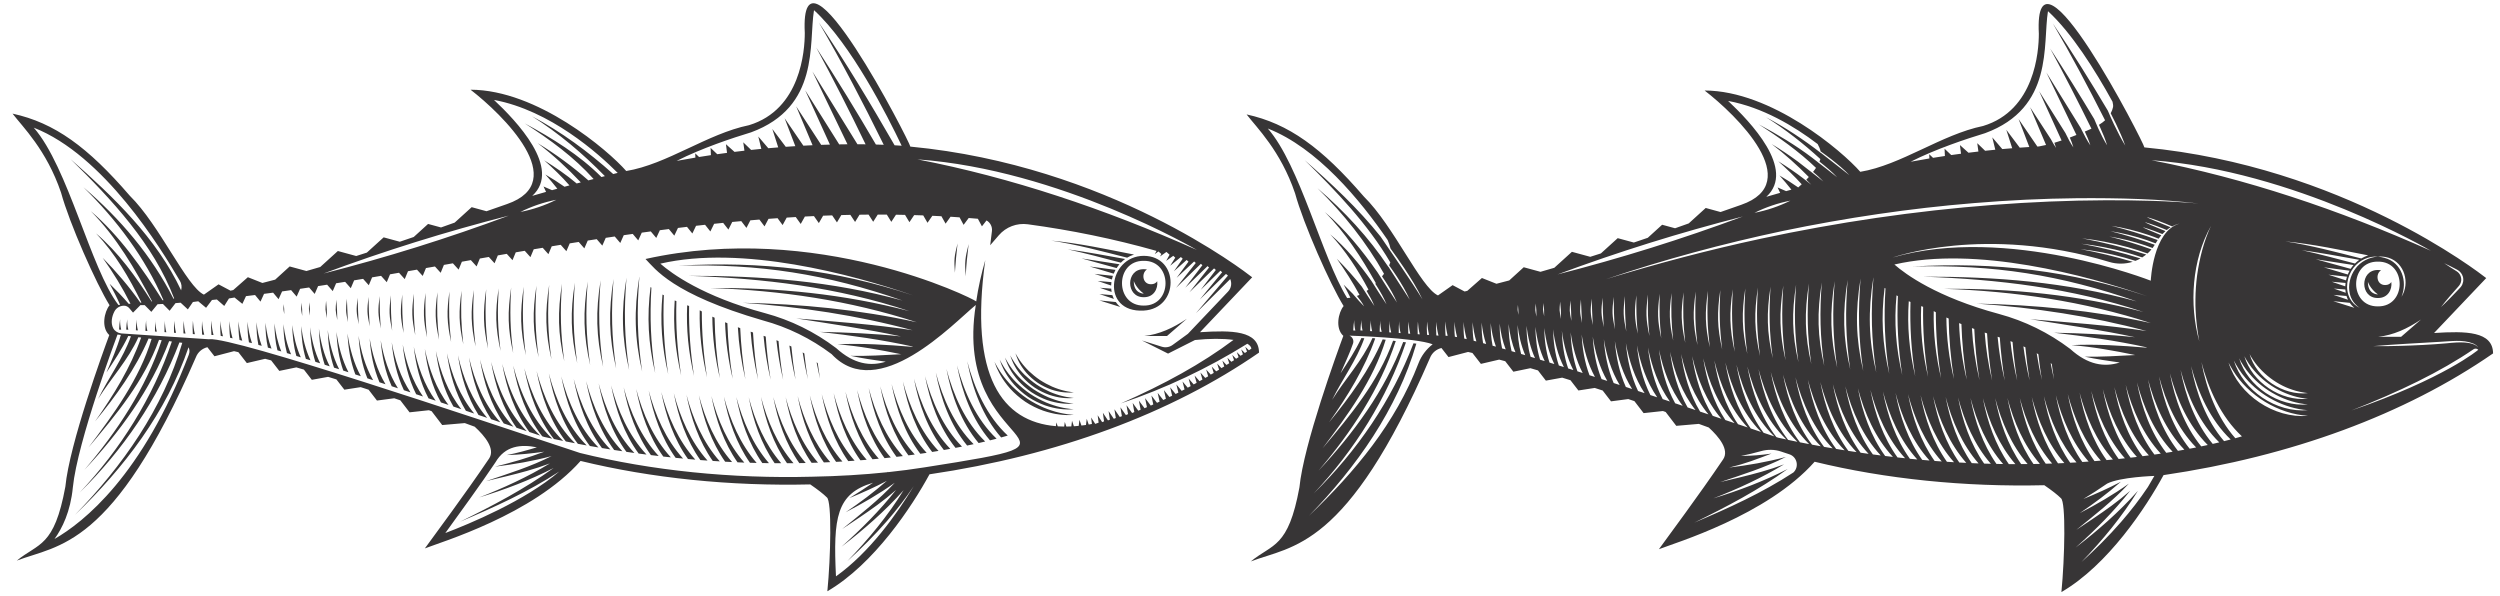 <?xml version="1.0" encoding="UTF-8"?> <svg xmlns="http://www.w3.org/2000/svg" viewBox="0 0 6900 1645"><g id="a"><path d="m3452.3,1549.5c113.9-43.8,264.6-32.2,494.4-561.4,5.5-14.3,17.6-24.2,31.7-27.6l19.5,25,54-14.1c3.9.9,7.9,1.8,12,2.8l23.4,30.1,50.4-11.8c5.4,1.4,11,2.9,16.7,4.4l22.5,29,47-9.7c6.8,2,13.8,4,20.9,6.1l21.8,28.2,45-8.2c7.5,2.3,15.1,4.7,22.9,7.1l21.9,28.3,45.1-7c7.2,2.3,14.5,4.7,21.9,7.1l23,29.9,47.7-6.3c5.6,1.9,11.2,3.8,16.9,5.7l25.4,33.1,53.3-5.8c2.5.9,5,1.8,7.6,2.7l29.2,38.2,62.3-5.4c9.1,3.3,18.2,6.6,27.4,10,28.2,25.8,57.3,61.4,39.8,87.7-67.4,99.8-153.3,214.7-177.4,248.2,44.3-17.4,298.5-93.1,429.8-241.4,195.1,47.6,414.1,70,633.9,64.8,20.7,14.2,36.5,26.5,45.8,35.8,14.1,9.9,10.6,164.7,1.4,259.1,129.2-75.1,234-234.5,281.9-322.8,352.6-51.8,665.9-167.2,909.5-335.9-.6-61.1-74.7-62-162.9-56.3l144-151.6c-21.2-16.4-396.8-308.6-943.5-360.7.5-9-306.6-609.6-291.3-313.8,0,48.8-11.1,211.6-153.9,254.7-115.3,23.7-226.3,107.9-338.9,126.5-50.1-57.3-245.1-223.9-429.7-224.4,88.2,68.2,279.2,254,100.7,315.6-15.3,5.1-34.4,11.8-56.7,19.8l-40.9-11.2-46.9,42.6c-12.1,4.3-24.7,8.8-37.7,13.4l-35.7-9.7-39.6,36c-12.6,4.3-25.4,8.7-38.5,13.1l-44.5-12.1-46.4,42.1c-9.7,3.1-19.5,6.3-29.4,9.4l-50.6-13.8-48.6,44.1c-12.6,3.7-25.4,7.4-38.2,11.1l-46.2-12.6-40,36.4c-11.7,3.1-23.5,6.2-35.3,9.2l-40.1-15.9-40.4,35.5c-2.5.6-5,1.1-7.5,1.7l-33-17.5-40.4,28.4c-48-22.4-121.4-191.1-204.7-273.1-116.1-134.7-207.6-201.2-323.5-226.5,27.4,36,93.6,99.5,133.8,217.8,23.2,85.2,97.2,251.8,134,311.1-14.7,17.8-23.7,61.6-.8,82.3-16.6,44.8-109.7,300.3-121.2,418.3-30.8,167.5-73.6,154.8-134.1,204.1Zm3284.9-702.1c15-19.5,31.3-38.1,47.7-56.4,4.4-4.6,7.6-10.5,8.1-16.9.9-9.6-3.7-19.4-11.8-24.8-10.5-6.6-25.4-16-35.4-22.9,11,5,22.4,10.9,33.1,16.5.8.4,2.7,1.4,3.5,1.9.6.4,1.8,1.1,2.4,1.5,6,3.9,10.5,10.1,12.6,16.9,2.8,9.3,1,19.8-4.7,27.6-.3.4-2,2.5-2.3,2.8-.9.9-7.5,8.1-8.6,9.2-14.6,15.3-29.2,30.5-44.8,44.8Zm-2546.3,21.6c-2.8-15.8-2.7-11.7-1.4-27.6,1.4,15.9,1.2,11.6,1.4,27.6Zm71,3.9c-3.8-20.9-3.6-15.5-1.8-36.6,1.9,21.1,1.6,15.4,1.8,36.6Zm548.4-275.4c-167.4,62.2-338.1,115.6-511.2,159.8,167.4-62.3,338.2-115.6,511.2-159.8Zm-504.3,234.8c2.5,27.7,2.1,20.2,2.4,48-4.9-27.4-4.7-20.3-2.4-48Zm28.4-2.9c2.1,30.3,1.8,25.9,2.6,56.3-5.6-29.9-5.4-26-2.6-56.3Zm29-2.7c1.7,32.9,1.5,31.7,2.8,64.6-6.2-32.4-6.1-31.8-2.8-64.6Zm29.6-2.6c1.3,35.5,1.2,37.4,3,72.9-6.8-34.9-6.8-37.5-3-72.9Zm30.1-2.4c.9,38,.8,43.2,3.2,81.2-7.5-37.5-7.5-43.3-3.2-81.2Zm518.4-267.9c-31.5,15.7-64.6,26.9-99.2,33.6,31.5-15.7,64.7-26.9,99.2-33.6Zm163.1-70.1c-25.6-20.6-52.9-41.1-79.1-61.9,0,0,0,.2,0,.3-47.7-37-98.1-70.3-151.1-98.5,53.6,33.8,103.4,72.8,149.8,115.4-.6,2.4-1.5,4.8-2.4,7.1,17,13.4,33.9,27.2,48.7,43.1-16.3-13.1-33.4-26.2-50.4-39.4,0,0,0,0,0,.1-1.7-1.4-3.5-2.8-5.2-4.2-4.3-3.4-8.7-6.8-13-10.1-46.2-35.2-96.6-64.9-147.7-92.5,55.5,35.7,110.3,74.4,158,120.2-1.2,1.7-2.4,3.4-3.6,5.1-1.5,2-2.9,3.9-4.5,5.9,10,8.4,19.6,17.2,28.5,26.7-22.9-18.4-47.3-36.8-70.9-55.4-23.3-17.1-47.2-33.2-71.9-48.1,36.4,27.9,70.6,58.5,102.5,91-2.3,2.6-4.6,5.1-6.9,7.6,4.8,4.4,9.4,9,13.9,13.8-6.9-5.6-14-11.1-21.1-16.7-22.6-17.5-46.3-33.2-70.2-48.2,22.6,20.3,44.7,41.3,64.8,63.6-3.2,3-6.4,5.8-9.7,8.7-16.9-11.9-34.3-22.8-51.8-33.1,11.4,12.8,22.6,25.9,33,39.2-4.9,1.3-9.8,2.7-14.6,4.1l-23.5-10.2,7,14.9c-13,3.7-25.9,7.4-38.1,11,82.7-75.4-45.1-208-105.5-264.7,95.1,17.7,182,69.4,247.2,119.1,3.6,6.6,6.6,13.2,8.1,20.1,10.1,7.1,20,14.5,29.8,22,17.5,13.8,34.8,27.8,50,44.1Zm762-80.4c-11.8-19.1-21.9-39-31.6-59.2-6-12.8-11.9-25.6-17.3-38.6-48.5-81.7-98.7-162.3-151.9-240.9,51.1,87.6,98.6,177,144.2,267.4-2.3,2.1-4.6,4-7.1,5.9-3.1,2.4-6.4,4.5-9.8,6.6,1.1,2.4,2.2,4.7,3.3,7.1,7.3,16.1,14.1,32.4,19.3,49.5-9.5-15-17.3-30.9-24.7-47-3.8-8.4-7.5-16.9-10.9-25.5-39.4-65.7-79.9-130.8-121.7-194.9,39.5,73.1,77.4,147,114,221.5-5.4,2.4-10.9,4.7-16.3,7-.7.3-1.3.6-2,.8,5.8,12.4,11.2,25,15.3,38.1-9-13.1-16.3-27-23.3-41.1-1-2.1-2-4.2-3-6.3l-95.1-153.7,83,172.5c-6.1,2.4-12.2,4.8-18.3,7.1,3.8,8.9,7.2,17.9,9.8,27.2-8.1-11.8-14.7-24.5-20.8-37.4-.3-.6-.6-1.3-.9-1.9l-72.8-115.9,62,136.1c-6.6,2.2-13.2,4.4-19.9,6.3,1.7,4.7,3.3,9.4,4.6,14.2-5.3-7.7-9.9-15.7-14.2-23.9l-57.4-88.4,44,104.2c-6.6,1.6-13.3,3-20,4.1-1.3,0-2.7.1-4,.2l-51.8-75.9,29.6,77.2c-8.6.5-17.4,1.1-26.4,1.8l-37.1-49.3,16.3,50.9c-9,.7-18.2,1.5-27.4,2.3l-27.6-32.3,8.3,34.1c-9.3.9-18.6,1.9-28.1,2.9l-21.7-21,3.2,23.1c-9,1-18.2,2.1-27.4,3.3l-23.6-21.2,3,23.9c-8.9,1.2-17.9,2.4-27,3.7l-18.4-17.5.9,20.1c-10.8,1.6-21.7,3.3-32.7,5.1-3.5-3.4-7-6.9-10.6-10,.3,3.9.4,7.8.5,11.7-17,2.8-34.3,5.8-51.8,9.1,68.6-34.9,153.9-63.2,205.6-78.9,190.3-70,158.6-245.4,173.5-336.7,65.2,59.7,129.9,162.3,178.2,250,1.3,5.8,2.1,11.2,1.4,14.7-1.2,6-3.5,11.7-6.5,17.1,5,9.6,9.8,19.3,14.5,29,9.6,20.2,18.8,40.6,26.3,61.8Zm204.7,158.6c-85.8-7.6-173.2-9.4-259.3-9.2-103.5.4-207.8,4.9-311,12.8-215.1,16.4-430.4,48.2-641.3,93.4-143.8,30.9-286.1,68.5-426.8,111.5,159.8-54.2,323.4-98.2,488.6-133.2,173.6-36,350.4-62.3,527-76.7,94.6-7.9,190.7-12.5,285.6-13.5,112.4-.8,225.5,1.9,337.3,15Zm-1617.5,257.5c.5,40.6.5,48.9,3.4,89.5-8.1-40-8.2-49-3.4-89.5Zm31.1-2.2c.1,43.2.2,54.7,3.6,97.8-8.7-42.5-8.9-54.8-3.6-97.8Zm35.3,103.9c-9.4-45-9.6-60.5-3.8-106.1-.3,45.8-.1,60.4,3.8,106.1Zm32.2,6.2c-10-47.5-10.3-66.3-4-114.4-.7,48.4-.5,66.2,4,114.4Zm32.6,6.2c-10.6-50.1-11-72-4.2-122.7-1.1,50.9-.8,71.9,4.2,122.7Zm33,6.3c-11.3-52.6-11.7-77.7-4.4-131-1.4,53.5-1.1,77.7,4.4,131Zm33.3,6.3c-11.9-55.1-12.4-83.5-4.6-139.3-1.8,56.1-1.4,83.4,4.6,139.3Zm33.7,6.2c-12.5-57.6-13.1-89.2-4.8-147.6-2.2,58.7-1.8,89.2,4.8,147.6Zm34,6.2c-13.2-60.2-13.8-95-5-155.9-2.6,61.2-2.1,94.9,5,155.9Zm138.6,24.2c-15.7-70.2-16.6-118-5.8-189.1-4.2,71.6-3.4,117.9,5.8,189.1Zm39.7,221.8c-9.7-3.3-19.7-6.6-29.8-10-40.5-54.2-63.4-121.8-74.9-188,18,72,50.4,146,104.7,198Zm-74.3-192c18.7,73,52.1,147.9,107.3,200.4-7.5-1.6-15-3.2-22.6-4.9-1.7-.6-3.3-1.1-5-1.7-43-55.5-67.3-125.4-79.8-193.8Zm-.4-35.7c-15.1-67.7-15.9-112.2-5.6-180.8-3.8,69-3.1,112.2,5.6,180.8Zm37.8,215.3c-9.3-3.1-18.8-6.3-28.3-9.5-38-53.1-59.5-118.3-70.1-182.1,17,69.3,47.5,140.5,98.4,191.5Zm-72.6-221.3c-14.4-65.2-15.2-106.5-5.4-172.5-3.4,66.4-2.7,106.4,5.4,172.5Zm35.9,209c-8.8-3-17.8-6-26.8-9-35.6-51.7-55.6-114.7-65.4-176.2,15.9,66.6,44.5,135.1,92.2,185.2Zm-70.5-215.1c-13.8-62.7-14.5-100.7-5.2-164.2-3,63.8-2.4,100.7,5.2,164.2Zm139.5,23.8c-16.3-72.8-17.3-123.7-6-197.4-4.6,74.1-3.7,123.7,6,197.4Zm35.4,5.6c-17-75.3-18-129.5-6.2-205.7-5,76.7-4,129.4,6.2,205.7Zm35.5,5.5c-17.6-77.8-18.7-135.2-6.4-214-5.4,79.3-4.4,135.2,6.4,214Zm35.6,5.3c-18.2-80.3-19.4-141-6.6-222.3-5.7,81.9-4.7,140.9,6.6,222.3Zm35.7,5.1c-18.9-82.8-20.1-146.7-6.8-230.6-6.1,84.4-5,146.7,6.8,230.6Zm35.8,4.9c-19.5-85.4-20.8-152.5-7-238.9-6.5,87-5.3,152.4,7,238.9Zm35.9,4.6c-20.1-87.9-21.5-158.2-7.1-247.2-6.9,89.6-5.7,158.2,7.1,247.2Zm35.9,4.4c-20.8-90.4-22.2-163.9-7.3-255.5-7.3,92.2-6,163.9,7.3,255.5Zm35.9,4.1c-21.2-92.2-22.9-168.5-7.9-261.6,0,0,.1.1.2.2-7.5,93.6-6,168.1,7.7,261.4Zm35.9,3.8c-19.3-83.8-22.9-155.6-12.8-237.3.8.6,1.6,1.2,2.4,1.7-4.9,81.1-2.2,151.3,10.4,235.6Zm35.9,3.5c-17.9-77.5-22.7-145.8-15.8-220.1,1.3.7,2.5,1.3,3.8,2-3.2,73.4.3,140.3,12,218.1Zm-21.5-305.3c224.3-52.1,528.9,29.1,697.1,87.4-211.3-69.9-417.5-95.3-647.6-81.8,224.1-5.8,408.9,22.9,619.2,96.3-196.1-53.7-388.6-68.7-591.3-68.4,209.9,7.3,410,31.2,609.6,97.5-181.3-47.2-362.9-65.3-549.7-63.9,194.9,6.6,384.8,34.3,570.3,94.6-158.3-34.9-319.8-50.5-480.8-53.8,158.6,11.2,316.5,34.5,469.1,75.8-106.9-16.5-214.2-23.8-321.3-32.7,96.7,15.2,193.9,29.2,289.2,49.7-74.7-7.9-149.6-11-224.2-12.5,86.3,9.8,172.5,21.8,256.7,40.5-.3.3-.7.5-1,.8-68.7-5.7-138-10.2-206.7-7,59.4,4.8,117.8,15.3,175.9,27.4-46.7,2.3-93,5.4-139.7,4.4,32,6.9,64.6,11.7,97,16.2-42.3,13.3-87.6,7.1-136.9-37.6-59.3-44.7-125.4-77.2-196.4-96.4-172-46.4-258-109.6-288.8-136.6Zm57.3,308.5c-16.9-72.7-22.4-138-17.8-207.1,1.6.7,3.1,1.3,4.7,2-1.9,68.1,2,132.2,13.1,205.1Zm35.7,2.9c-16-68.6-22-131.4-19.2-196.5,1.8.6,3.6,1.3,5.3,1.9-1,64.1,3.3,125.7,13.8,194.6Zm15.4-182.7c1.9,1,3.9,2,5.8,3.1,0,59.6,4.5,118,14.4,182.1-15-64.4-21.5-124.1-20.2-185.2Zm41.2,20.5c.9,54.4,5.5,108.4,14.5,166.8-13.7-58.7-20.4-114-20.8-169.7,2.1,1,4.2,2,6.3,2.9Zm35.2,15.2c1.6,50,6.3,100,14.6,153.4-12.6-53.7-19.4-104.8-21-156,2.1.9,4.2,1.8,6.4,2.6Zm35.5,13.5c2.1,46,6.6,92.3,14.3,141.2-11.5-49.2-18.3-96.5-20.8-143.6,2.2.8,4.3,1.6,6.5,2.4Zm35.3,12.1c2.4,42.4,6.8,85.2,13.9,130-10.6-45.1-17.3-88.7-20.4-132.1,2.2.7,4.3,1.4,6.5,2.2Zm35.1,11.3c2.7,38.9,7.1,78.2,13.6,119.1-9.7-41.2-16-81.2-19.6-121,2,.7,4,1.3,6,2Zm35.2,12.4c2.8,34.9,7,70.2,12.8,106.7-8.7-36.9-14.7-73-18.6-108.8,1.9.7,3.8,1.4,5.7,2.2Zm35.4,14.8c2.8,30,6.6,60.3,11.6,91.3-7.5-31.7-13-62.8-17-93.8,1.8.8,3.6,1.6,5.4,2.4Zm32.2,17c1.2.7,2.5,1.5,3.7,2.3,2.6,23.4,5.8,47,9.7,71-5.9-24.9-10.6-49.4-14.3-73.9.3.2.6.3.9.5Zm40.8,29.2c1.8,14.1,3.8,28.3,6.2,42.6-3.6-15.1-6.7-30.1-9.4-45.1,1.1.8,2.2,1.6,3.3,2.5Zm234.9,256.4c-5.7.7-11.6,1.4-17.5,2.1-40.4-54.9-64.1-122.7-76.6-189.1,17.5,66.8,47.1,135.2,94,187Zm-62.3-192.7c17.6,67.4,47.6,136.4,95.3,188.4-5.7.8-11.6,1.6-17.5,2.3-41.2-55.1-65.3-123.6-77.8-190.7Zm29.2,196.5c-5.7.6-11.5,1.3-17.3,1.9-39.8-54.6-63.2-121.7-75.6-187.6,17.4,66.2,46.6,134.1,92.9,185.8Zm-33.2,3.4c-5.7.6-11.5,1.1-17.4,1.6-39.3-54.4-62.3-121-74.6-186.4,17.3,65.9,46.2,133.2,92,184.8Zm-33.4,3c-5.8.5-11.6,1-17.4,1.4-38.8-54.2-61.6-120.4-73.8-185.3,17.2,65.5,45.9,132.5,91.2,183.9Zm-33.5,2.6c-5.8.4-11.6.8-17.5,1.2-38.4-54-61-119.8-73.1-184.3,17.1,65.2,45.6,131.8,90.6,183.2Zm-542.3-562.7s255.7-92.4,598.6,11.6c22,6.7,44.8,6.2,65.5-.2-48-14.3-97.1-26.2-144.6-35,40.6,4.4,81.6,12.2,122.6,23.6,9.8,2.8,19.6,5.7,29.2,8.8,4.9-1.9,9.6-4.1,14.2-6.7-54.1-16.8-110-30.7-163.8-40.6,41.2,4.5,82.9,12.5,124.4,24,14.9,4.2,29.6,8.8,44.1,13.8,3.8-2.4,7.5-5.1,11.1-8-58.3-18.6-119.1-34-177.4-44.7,41.9,4.6,84.1,12.7,126.3,24.4,18.5,5.2,36.7,11,54.5,17.4,3.9-3.5,7.6-7.2,11-11.3-38.6-13.9-78.3-26-116.5-35.5,32.9,5.1,66.4,13.3,99.3,24.4,6.8,2.3,13.5,4.8,20.2,7.4,2.2-2.9,4.2-5.8,6.1-9-40.6-14.8-82.4-27.6-122.7-37.6,33.6,5.2,67.7,13.5,101.2,24.9,8,2.8,16,5.7,23.8,8.8,1.9-3.2,3.7-6.3,5.7-9.2-42.2-15.5-85.7-28.9-127.7-39.2,34.2,5.3,69,13.8,103.1,25.4,9.2,3.1,18.2,6.5,27.2,10.1,2.4-3.4,4.9-6.5,7.4-9.4-25.6-10.3-52-21.6-50.2-22.2,0,0,22.5,6.5,49.2,17.3,1.3.5,2.7,1.1,4,1.6,2.9-3.1,5.7-5.8,8.5-8.3-27.3-10.8-58-23.8-56.1-24.5,0,0,22.5,6.5,49.2,17.3,3.6,1.4,7,2.9,10.4,4.3,3.7-3,7.4-5.5,10.8-7.6-29-11.3-66.9-27.2-64.8-28,0,0,22.5,6.5,49.2,17.3,7,2.8,13.6,5.7,19.6,8.3,12-6.5,20.6-7.7,20.6-7.7-73.7,20.2-79.5,157.5-79.5,157.5,0,0-395.8-156-713.7-63.6Zm837,132.5c.1,3.7.4,9,.5,12.7,1.3,28.8,4.9,57.4,10.2,85.9-28.6-102.6-20.2-225,32.2-318.8-20.1,43.1-31.7,89.7-38.3,136.6-2.8,21.7-4.4,43.9-4.6,65.8-.1,4.7,0,13,0,17.8Zm649.8-151.6c-255.6-114.1-512.5-199.9-771-249.9,394,28.2,771,249.9,771,249.9Zm-232.9,124.8c1.1,3.6,2.5,7.1,4.2,10.4l-40-13.4,35.8,3Zm-34.9-20.4l31.7,2.4c.2,3.1.6,6.1,1.1,9.1l-32.8-11.5Zm54.6-57.7c15.5-20.5,41.4-32.5,67-30.5-24.6,1.6-48.2,13.7-62.5,33.8-14.2,19.4-20.5,45.1-15,68.7,3.7,16,13.6,30.1,27.5,39-11.5-5.2-21.3-14.6-27.2-25.9-14.2-27.1-8.1-61.5,10.2-85.2Zm86-26.9c-6.1-1.8-12.5-2.8-19-3.6,9.8-.8,19.9.1,29.3,3.1,44.4,13.7,59.8,70.1,35.8,107.8,17.2-42.4.6-94.6-46.2-107.3Zm100.1,169.9l-55,47.7h-63c40.9-4.3,80-22,118-47.7Zm-119.1-36.2c-80.1,1.1-80.1-124.6,0-123.5,80.1-1.1,80.1,124.6,0,123.5Zm-368.6,137.5c6.4,12,17,28.8,27.4,40.1,35.9,42.5,93.1,72.8,148,77.4-74.5,7.8-154.2-45.6-175.4-117.5Zm15.1,49.6c38.7,46.2,100.8,78.9,160.4,83.4-80.6,7.9-166.5-49.6-189.9-127.2,6.8,13.1,18.3,31.4,29.5,43.8Zm-.7-55.5c23.5,44.8,69.2,82.5,117.7,98.3,13.1,4.8,31,8.1,43.3,9.5-68.4,7.7-142-41.6-161-107.8Zm98.7-311c77,7.5,152.9,23.8,228.7,38.6-6.9,2.1-13.2,5.1-19.1,8.6-69.5-17.8-138.7-36.3-209.6-47.2Zm45.6,24.3c53,7.2,105.7,17.2,158.4,26.6-4.3,3.1-8.2,6.5-11.8,10.2-48.8-12.8-97.4-26-146.6-36.8Zm16.8,441.5c-86.8,8.1-179-53.7-204.6-137,7.3,14.2,19.7,34.1,31.7,47.6,41.5,50,108.6,85.1,173,89.5Zm470.1-172.3c-1.4-2.7-4-4.6-6.5-6.3-2.6-1.5-5.4-2.9-8.2-3.8-14.4-4.9-30-5-45.1-4.4-9.1.3-18.3,1.5-27.4,2.3-42.8,3.8-86,5.9-129,7.1-24.6.7-49.2,1.1-73.8.7,60.6-5.2,123.2-8.2,184-11.9,30.3-1.3,63-7.1,91.9,4.6,5.5,2.5,11.5,5.9,14.1,11.6Zm-350,173.1c130.7-51.1,245.8-106.6,337.1-169,4.1-2.8,9.6-2.1,12.9,1.6,0,0-92.8,79.1-350,167.4Zm-49.7-301.5l45.1,4.5c3.4,5,7.5,9.6,12.4,13.7l-57.6-18.1Zm-4.7-53.7l38.1,3.3c-.4,3.1-.7,6.3-.8,9.4l-37.3-12.7Zm-8.7-19.4l50.7,5.4c-1.1,3.4-2,6.8-2.7,10.2l-48-15.5Zm-13.2-20.4l71.2,9.3c-1.9,3.4-3.6,6.9-5,10.5l-66.2-19.8Zm-22.6-22.4l104.6,16.1c-2.9,3.3-5.5,6.9-7.9,10.5l-96.8-26.7Zm-240.3,285.4c1.2,2,8.2,15.7,11.8,21,42.6,70.3,125.6,120.6,207.3,125.8-92.9,8.2-191.3-57.7-219.1-146.7Zm18.7,208.7c-51.1-58-79.5-135-93.6-210.3,19.6,74.9,54.4,151.8,111.8,205.1-4.7,1.4-10.8,3.2-18.2,5.2Zm-31,8.1c-49.5-57.6-77.2-133.3-91.1-207.4,19.3,73.8,53.4,149.5,109.3,202.7-5.5,1.5-11.6,3-18.2,4.6Zm-31.4,7.5c-48-57.3-75.1-131.7-88.8-204.5,19.1,72.7,52.4,147.3,106.9,200.3-5.7,1.4-11.8,2.8-18.1,4.2Zm-31.7,6.9c-46.6-56.9-73-130.1-86.5-201.8,18.8,71.7,51.4,145.1,104.5,198-5.8,1.3-11.7,2.5-18,3.8Zm-32,6.4c-45.3-56.5-71.2-128.6-84.4-199.2,18.5,70.6,50.5,143,102.3,195.7-5.8,1.2-11.7,2.3-17.8,3.5Zm-32.3,5.9c-44.1-56.2-69.4-127.2-82.5-196.8,18.3,69.7,49.7,141,100.2,193.6-5.8,1.1-11.7,2.1-17.7,3.2Zm-113.1-189.2c18,68.9,48.9,139.4,98.4,191.7-5.8,1-11.6,1.9-17.6,2.9-43.1-55.8-67.9-125.9-80.8-194.6Zm48.2,199.5c-42.1-55.5-66.5-124.7-79.3-192.6,17.8,68.1,48.3,137.8,96.8,190-5.7.9-11.6,1.7-17.5,2.6Zm-46.1,100.6c-51.7,58.1-110.3,109.2-171.4,156,54.3-48.3,105.8-100,150.5-156.6-16.8,14.7-34.2,28.5-52,41.6-31.6,23.2-64.2,44.5-96.6,66.2,49.9-40.3,101.5-80.4,145-127.6-43.2,30.8-88.9,57.2-135.5,81.4,39.6-26.9,78-55.4,113.6-86.7-33.8,17.8-68.5,33.3-103.5,47.6,22.3-13.6,44.2-27.7,65.5-42.4,35.3-18.2,130.3-21.2,130.3-21.2l-17.8,30.6c-22.6,33.9-47.6,66-74.1,96.5-34.1,39.2-70.9,75.8-109.2,110.5,58.1-60.2,111.9-125.1,155.3-195.8Zm-186.4-78.1c-38.1-53.9-60.6-119.4-72.6-183.6,17,65,45.4,131.4,90.1,182.7-5.8.3-11.6.6-17.5.9Zm-33.7,1.6c-37.8-53.7-60.2-119-72.3-183,17,64.8,45.3,131.1,89.9,182.3-5.8.3-11.7.5-17.6.8Zm-105.8-181.5c17,64.8,45.2,130.9,89.7,182.1-5.9.2-11.8.4-17.7.5-37.6-53.7-59.9-118.8-71.9-182.6Zm38.1,183.4c-37.5-53.7-59.8-118.6-71.8-182.3,17,64.7,45.2,130.8,89.6,182-5.9.1-11.9.2-17.8.3Zm-33.9.3c-37.5-53.6-59.7-118.5-71.7-182.2,16.9,64.7,45.2,130.9,89.5,182-5.9,0-11.9.1-17.9.1Zm-34.1,0c-37.4-53.6-59.6-118.5-71.6-182.2,17,64.8,45.3,131,89.7,182.2-6,0-12.1,0-18.1,0Zm-34.1-.5c-37.5-53.6-59.7-118.5-71.7-182.2,17,64.9,45.4,131.3,90.1,182.5-6.1,0-12.2-.2-18.4-.3Zm-34-.9c-37.6-53.6-60-118.6-71.9-182.5,17.1,65.1,45.5,131.7,90.4,183-6.1-.2-12.3-.3-18.5-.5Zm-34.2-1.3c-37.7-53.7-60.1-118.8-72.1-182.8,17.1,65.4,45.8,132.2,90.9,183.6-6.2-.2-12.5-.5-18.8-.8Zm-34.3-1.7c-37.9-53.8-60.3-119.1-72.4-183.2,17.2,65.6,46.1,132.7,91.6,184.2-6.4-.3-12.7-.6-19.2-1Zm-34.2-2c-38.1-53.9-60.7-119.4-72.7-183.7,17.2,65.9,46.3,133.3,92.3,184.9-6.5-.4-13-.8-19.5-1.2Zm-34.1-2.4c-38.4-54-61-119.7-73.2-184.2,17.4,66.3,46.7,134,93,185.7-6.6-.5-13.1-.9-19.8-1.4Zm-34.1-2.8c-38.7-54.1-61.5-120.1-73.7-184.9,17.4,66.8,47,134.9,93.9,186.6-6.7-.5-13.4-1.1-20.2-1.7Zm-34.1-3.2c-39-54.3-62-120.5-74.3-185.6,17.6,67.2,47.4,135.7,94.8,187.6-6.8-.6-13.6-1.3-20.5-1.9Zm-34.1-3.6c-39.4-54.4-62.5-121-74.8-186.4,17.7,67.6,47.8,136.6,95.7,188.6-7-.7-13.9-1.4-20.9-2.2Zm-34.1-4c-39.7-54.5-63-121.5-75.3-187.2,17.8,68.1,48.2,137.6,96.7,189.7-7.1-.8-14.2-1.6-21.4-2.5Zm-33.9-4.3c-40.1-54.7-63.6-122.1-76-188.1,17.9,68.5,48.6,138.6,97.7,190.9-7.2-.9-14.4-1.8-21.7-2.8Zm-33.9-4.7c-40.5-54.9-64.1-122.6-76.6-189.1,18,69,49.1,139.7,98.7,192.2-7.4-1-14.7-2-22.1-3.1Zm-33.8-5.1c-40.9-55-64.8-123.2-77.3-190,18.2,69.6,49.5,140.9,100,193.4-7.5-1.1-15.1-2.2-22.7-3.4Zm-33.7-5.4c-41.2-55.2-65.3-123.7-78-191,18.4,70.3,50.1,142.2,101.4,194.8-7.8-1.2-15.5-2.5-23.4-3.8Zm-33.4-5.7c-41.8-55.4-66.2-124.4-78.9-192.1,18.5,70.9,50.7,143.4,102.7,196.2-7.9-1.3-15.8-2.7-23.8-4.1Zm-33.2-6.1c-42.5-55.6-67.1-125-79.9-193.2,18.7,71.5,51.3,144.7,104.2,197.7-8.1-1.5-16.2-2.9-24.4-4.5Zm-33.2-6.4c-42.9-55.7-67.8-125.7-80.7-194.3,18.9,72.3,52.1,146.2,106,199.2-8.4-1.6-16.8-3.2-25.3-4.9Zm-7.1-1.4c-8.5-1.7-17.1-3.5-25.7-5.3-43.6-56-68.7-126.4-81.7-195.4,19.1,72.9,52.6,147.6,107.4,200.7Zm-32.3,41.9c-51.5,13.9-103.7,22.8-156,29.2,46.2-11.3,72.8-21.9,116.8-38.6-34.3,4.7-49.9,5.9-84.4,6.6,18.9-3.7,37.5-8.3,56-13.5,17.9-5,37-4.7,54.6,1.2l23.2,7.7c21.4,7.1,27.5,34.6,11.1,50.1-85.7,56.1-179.7,98.7-273.7,138.5,88.8-43.6,177.8-90,258-148.2-65.8,33.9-135.2,59.8-205.3,81.3,67.6-26.3,133.7-56.7,195.2-94-20.7,7.8-41.7,14.6-62.8,20.6-37.7,10.7-75.7,19.3-113.6,28.4,61-20.5,123.6-40,181-69.2Zm-227.6-272.4c14.9,64,41.7,129.9,86.5,179-8.4-2.8-16.9-5.7-25.5-8.6-33.4-50.4-52-111.1-61-170.4Zm-30.5-5.9c13.9,61.4,38.9,124.8,80.7,172.8-7.9-2.7-16-5.4-24-8.1-31.3-49.2-48.5-107.6-56.7-164.7Zm-30.5-6c12.8,59,36.2,119.8,75.4,166.7-7.6-2.6-15.3-5.1-23.1-7.7-28.9-47.8-44.9-104.1-52.3-159.1Zm17.9,147.5c-27-46.5-41.7-100.6-48.4-153.5,12,56.6,33.7,115,70.2,160.8-7.3-2.4-14.5-4.9-21.8-7.3Zm-34.4-11.4c-25.1-45.1-38.5-97.3-44.5-148,11.1,54.2,31.2,110.3,65.3,154.9-6.9-2.3-13.8-4.6-20.8-6.9Zm-34.3-11.4c-23.1-43.8-35.5-93.9-40.7-142.6,10.2,52,28.9,105.7,60.5,149.1-6.6-2.1-13.2-4.4-19.8-6.6Zm-34.1-11.3c-21.3-42.4-32.5-90.5-37.1-137.3,9.4,49.8,26.7,101.3,56,143.5-6.3-2.1-12.6-4.1-18.9-6.2Zm-67.6-143.3c8.6,47.7,24.5,97.1,51.7,138-6.1-1.9-12.1-3.9-18.1-5.9-19.6-41.1-29.7-87.2-33.6-132.1Zm-.1,121c-18-39.7-27.1-84-30.4-127,7.8,45.7,22.5,92.9,47.7,132.6-5.8-1.9-11.5-3.8-17.3-5.7Zm-60.9-132.9c7,43.7,20.6,88.9,43.9,127.4-5.6-1.8-11.1-3.7-16.6-5.4-16.4-38.4-24.5-80.8-27.2-122Zm-6.1,111.1c-15-37-22.2-77.7-24.3-117.1,6.3,41.7,18.7,85,40.1,122.2-5.2-1.7-10.6-3.4-15.8-5.1Zm-33.3-10.7c-13.6-35.7-19.9-74.7-21.6-112.4,5.7,39.9,16.9,81.2,36.6,117.2-5-1.7-10-3.2-15.1-4.8Zm-33.3-10.6c-12.2-34.4-17.5-71.4-18.7-107.7,5.1,38.2,15.1,77.6,33.2,112.2-4.8-1.5-9.7-3-14.4-4.6Zm-25.6-8.1c-11.5-33.3-16.4-69-17.4-104,4.9,37.2,14.4,74.9,31.6,108.4-4.8-1.5-9.5-3-14.2-4.4Zm-25.7-8.1c-10.7-32.1-15.2-66.3-16-100,4.6,35.6,13.5,72,29.9,104.3-4.7-1.5-9.3-2.9-13.9-4.4Zm-40.4-103.5c4.4,33.9,12.6,68.5,27.9,99.5-4.5-1.4-8.9-2.8-13.3-4.1-9.9-30.7-14-63.3-14.6-95.4Zm-24.4-3.2c4,32.2,11.7,65,25.7,94.5-4.3-1.3-8.6-2.6-12.8-3.9-8.9-29.2-12.5-60-12.9-90.6Zm1.1-64.6c1.9,21.1,1.6,15.4,1.8,36.6-3.8-20.9-3.6-15.5-1.8-36.6Zm-25.6,61.8c3.7,30.3,10.7,61.1,23.5,89.1-4.1-1.2-8.2-2.5-12.2-3.7-7.9-27.6-11.1-56.6-11.3-85.4Zm-24.6-2.4c3.3,28.3,9.7,57,21.1,83.4-3.8-1.2-7.6-2.3-11.4-3.4-7-25.9-9.7-53-9.7-80Zm-24.7-2.1c2.9,26.2,8.7,52.9,18.9,77.5-3.7-1-7.3-2.1-10.8-3.1-6-24.2-8.2-49.3-8.2-74.4Zm-24.7-1.8c2.6,24.2,7.7,48.6,16.6,71.4-3.4-1-6.8-1.9-10-2.8-5-22.3-6.8-45.4-6.6-68.6Zm-24.8-1.5c2.2,22,6.7,44.3,14.4,65.2-3.1-.8-6.1-1.7-9.2-2.5-4.1-20.4-5.5-41.5-5.2-62.7Zm-24.9-1.2c1.9,19.9,5.8,40,12.3,59.1-2.8-.8-5.6-1.5-8.4-2.2-3.3-18.6-4.4-37.7-3.9-56.9Zm-24.9-1c1.7,17.8,4.9,35.9,10.3,53.1-2.6-.7-5-1.3-7.5-1.9-2.6-16.8-3.2-33.9-2.8-51.3Zm-25-.8c1.4,15.9,4.1,32,8.6,47.5-2.3-.6-4.6-1-6.8-1.6-1.9-15.1-2.3-30.4-1.8-45.9Zm-25.1-.5c1.2,14.2,3.5,28.5,7.2,42.4-2.1-.4-4.2-.8-6.2-1.1-1.4-13.5-1.6-27.4-1-41.3Zm-25.1-.3c1,13.1,3,26.2,6.2,39.1-2.1,0-4-.1-5.7-.1-1.2-12.8-1.2-25.8-.6-39Zm-25.2-.2c.9,13,2.8,26.1,6.1,38.8l-5.7-.4c0-.6-.2-1.2-.3-1.8-1-12-.9-24.1,0-36.5Zm-38.4-61.7c-36.2-59-76.9-115.5-115.5-173-61.7-77.5-135.6-146-209.3-210.8,86.8,85.2,174.3,176.7,236.3,282.2-.9,2.8-2,5.5-3.2,8.3,7.5,10.3,14.7,20.8,21.6,31.4,13.1,20.3,25.6,41.1,35.3,63.3-18.8-29.4-39.6-60.3-58.8-90.8,0,0-.1.2-.2.3-54.2-81.4-121.4-153.8-195.6-217.2,71.4,70,134.9,149,183.6,236.2-1.8,2.4-3.7,4.7-5.6,7,3.4,5,6.8,10,10.1,15.1,11.7,18.3,22.8,37,31.2,57.1-17.7-27.3-36.4-55.2-53.7-83.3-42.4-60.7-89.2-118.5-145.4-166.5,57.2,58.1,101.3,125.8,140.8,196.5-.5.5-1.1,1.1-1.6,1.6,1.4,2.1,2.7,4.2,4.1,6.3,10.2,16.2,19.8,32.8,27,50.5-14.1-21.4-28.3-42.7-41.7-64.6-33.2-47.1-70.1-91.6-113.9-128.8,42.9,45.5,76.4,97.9,105.7,152.7-1.7,1.3-3.4,2.5-5.1,3.7,8.1,13.4,15.7,27.1,21.5,41.6-11.9-17.8-23.7-35.6-35-53.8-21.7-26.9-44.8-52.4-68.8-76.8,22.9,32.3,44.1,65.6,62.7,99.9-2.3,1-4.7,2-7.1,2.9,7.4,9,14.3,18.4,19.8,28.7-9.3-9.2-17.9-19-26.4-28.9-1.6-1.9-3.2-3.9-4.9-5.8-8.2-8.5-16.5-16.8-25.2-25.2,6.6,12.4,12.8,24.1,18.7,36.1-3,.5-6,.8-9,1-70.3-114.4-130-366.1-219-468,136.1,53.2,254.5,196.5,330.8,307.8,3.3,7.3,5.8,15.1,7.7,22.8,0,.2.1.4.2.7,12.9,17.5,25.3,35.4,37.4,53.4,18.4,27.8,36.3,56.1,50.5,86.3Zm-185,86.5l-5.7-.3c0-.6,0-1.2,0-1.9.2-8.6,1.2-17.3,2.8-26.7-.4,10,.6,19.6,2.9,28.9Zm19.9,0l-5.7-.3c0-.6,0-1.2,0-1.9.2-8.6,1.2-17.3,2.8-26.7-.4,10,.6,19.6,2.9,28.9Zm26.4,1.8l-5.5-.3v-1.7c0-9,.8-18.1,2.3-27.9-.4,10.4.7,20.4,3.2,29.9Zm26.3,1.7l-5.4-.3c0-.5,0-.9,0-1.4-.1-9.5.6-19,2-29.1-.5,10.8.8,21.1,3.5,30.9Zm26.2,1.8l-5.2-.4c0-.4,0-.8,0-1.2-.2-9.9.3-19.8,1.7-30.4-.6,11.3.9,21.9,3.7,32Zm26.1,1.7l-5.1-.3c0-.3,0-.7,0-1-.3-10.3.1-20.7,1.3-31.6-.3,12.3,1.2,23.1,3.9,33Zm22-32.3c.5,11.5,2,22.9,4.6,34.1l-5.5-.4c0-.3,0-.6,0-.8-.6-10.7-.1-21.5,1-32.8Zm25.8.5c.6,11.9,2.2,23.8,5,35.3l-5.6-.4c0-.3,0-.6,0-.8-.7-11.1-.4-22.3.6-34.1Zm30.9,37l-5.7-.4c0-.5-.1-.9-.1-1.4-.8-11.5-.7-23.2.3-35.3.8,12.4,2.6,24.9,5.5,37.1Zm-331.5,499c131-134.5,243.4-293.7,296.3-475l-7.9-1c-59.4,156.6-156.1,297.5-275.3,414.3,112.4-119.5,202.1-261.6,254.5-416.9l-7.6-1c-50.7,134.2-136.5,251.5-233.8,355.2,90.5-106,169.5-225.2,213.3-357.8l-7.4-1c-40.7,113.2-118,206.4-194.5,296.8,69.4-92.1,140.3-188.3,174.1-299.4l-8.4-1.1c-36.1,84.4-90.2,158.7-147.9,229,50.8-72.1,98.2-148.4,127.4-231.6l-7.6-1c-28.4,63.1-75.2,112.7-111.4,170.6,28.6-58.2,67.4-108.9,88.9-170l-8-.7c-17.2,36.1-36.4,65-57.7,97.6,12.4-29,24.9-54.1,34.5-82.3,3-8.8-1.3-18.3-9.9-21.8,0,0,181.6,5.4,229.7,23.8h0c-17.6,13.6-31.2,31.7-39.1,52.4-63.3,165-174.5,298.9-302.1,420.8Zm2950.1-601c27.4.4,39.8-22.9,37.2-44-3.5,4.9-9.1,8.3-17,8.2-23.8.3-27.5-30.8-11.4-40.7-2.7-.5-5.7-.8-8.8-.8-50.1-.7-50.1,78,0,77.3Zm-27.5-44.8s5.6,19.2,27.6,34.9c0,0-28.2.6-27.6-34.9Z" style="fill:#373536;"></path></g><g id="b"><path d="m2635.5,752.7c-2.6-38.1-1.8-43.9,7.4-80.9-4,37.8-4.8,42.9-7.4,80.9Zm38-79.2c-10,39.5-11.1,48.5-8.2,89.2,2.4-40.6,3.5-48.8,8.2-89.2Zm-637,229.7c2.5,47.1,9.3,94.4,20.8,143.6-7.7-48.9-12.2-95.2-14.3-141.2-2.2-.8-4.4-1.6-6.5-2.4Zm35.3,12.3c3.1,43.4,9.9,87,20.4,132.1-7.1-44.8-11.5-87.6-13.9-130-2.2-.7-4.3-1.4-6.5-2.2Zm-105.8-41.5c.4,55.8,7.1,111,20.8,169.7-9.1-58.4-13.6-112.4-14.5-166.8-2.1-1-4.2-1.9-6.3-2.9Zm-14.6,167.6c-9.9-64.1-14.4-122.4-14.4-182.1-1.9-1-3.9-2-5.8-3.1-1.3,61,5.2,120.8,20.2,185.2Zm49.8-152.2c1.6,51.2,8.4,102.3,21,156-8.4-53.4-13-103.4-14.6-153.4-2.1-.9-4.2-1.7-6.4-2.6Zm214.1,83.2c3.7,24.4,8.4,49,14.3,73.9-3.9-24-7.1-47.6-9.7-71-1.2-.8-2.4-1.6-3.7-2.3-.3-.2-.6-.3-.9-.5Zm38.5,27.2c2.8,15,5.9,30,9.4,45.1-2.3-14.3-4.3-28.5-6.2-42.6-1.1-.8-2.2-1.6-3.3-2.5Zm-837.4-25.3c-8.6-68.6-9.4-111.8-5.6-180.8-10.3,68.6-9.5,113.1,5.6,180.8Zm-34.8-6c-8.1-66.1-8.8-106.1-5.4-172.5-9.8,66-9.1,107.3,5.4,172.5Zm761.3-29.3c3.9,35.8,9.9,71.9,18.6,108.8-5.8-36.4-10-71.7-12.8-106.7-1.9-.7-3.8-1.5-5.7-2.2Zm-227.2,99.9c-10.5-68.8-14.8-130.4-13.8-194.6-1.8-.6-3.6-1.3-5.3-1.9-2.8,65.1,3.2,127.8,19.2,196.5Zm191.7-112.1c3.6,39.8,9.9,79.9,19.6,121-6.5-40.9-10.9-80.2-13.6-119.1-2-.7-4-1.3-6-2Zm71.3,26.7c4,30.9,9.6,62.1,17,93.8-5-31.1-8.8-61.3-11.6-91.3-1.8-.8-3.6-1.6-5.4-2.4Zm-334.4,79.3c-11.7-77.9-15.1-144.7-12-218.1-1.3-.7-2.5-1.3-3.8-2-6.9,74.3-2.2,142.6,15.8,220.1Zm-251.1-30.5c-11.2-81.4-12.3-140.4-6.6-222.3-12.9,81.3-11.7,142,6.6,222.3Zm35.7,5.1c-11.8-83.9-12.9-146.2-6.8-230.6-13.4,83.9-12.1,147.8,6.8,230.6Zm-71.4-10.4c-10.7-78.8-11.7-134.7-6.4-214-12.4,78.8-11.3,136.2,6.4,214Zm-70.9-11.1c-9.7-73.7-10.5-123.3-6-197.4-11.4,73.7-10.4,124.6,6,197.4Zm178.1,26.4c-12.3-86.5-13.5-151.9-7-238.9-13.9,86.4-12.6,153.5,7,238.9Zm-142.7-20.7c-10.2-76.3-11.1-129-6.2-205.7-11.9,76.2-10.8,130.4,6.2,205.7Zm-174.9-29.4c-7.6-63.5-8.2-100.4-5.2-164.2-9.3,63.5-8.6,101.5,5.2,164.2Zm353.5,54.8c-12.8-89-14.1-157.6-7.1-247.2-14.4,89-13,159.3,7.1,247.2Zm179.4,19.1c-11.1-72.9-15-137-13.1-205.1-1.6-.7-3.2-1.3-4.7-2-4.6,69.1.9,134.4,17.8,207.1Zm-71.7-6.7c-12.5-84.3-15.2-154.5-10.4-235.6-.8-.6-1.6-1.1-2.4-1.7-10.2,81.7-6.6,153.6,12.8,237.3Zm-35.9-3.8c-13.7-93.3-15.2-167.8-7.7-261.4,0,0-.1-.1-.2-.2-15,93.1-13.4,169.4,7.9,261.6Zm-35.9-4.1c-13.3-91.6-14.7-163.3-7.3-255.5-14.9,91.6-13.4,165.1,7.3,255.5Zm-654.1-108.9c-3.4-43.1-3.5-54.6-3.6-97.8-5.3,43-5.2,55.3,3.6,97.8Zm31.7,6.1c-3.9-45.7-4.1-60.3-3.8-106.1-5.8,45.6-5.6,61.1,3.8,106.1Zm-63-12.2c-2.9-40.6-2.9-48.9-3.4-89.5-4.8,40.5-4.7,49.5,3.4,89.5Zm400.3,73.8c-9.1-71.2-9.9-117.5-5.8-189.1-10.8,71.1-9.9,118.9,5.8,189.1Zm-461.4-85.7c-1.8-35.5-1.7-37.4-3-72.9-3.8,35.4-3.9,37.9,3,72.9Zm30.3,5.9c-2.3-38-2.3-43.1-3.2-81.2-4.3,37.9-4.3,43.7,3.2,81.2Zm-117.9-22.6c-.3-27.8,0-20.2-2.4-48-2.3,27.7-2.5,20.6,2.4,48Zm28.6,5.4c-.8-30.4-.5-26-2.6-56.3-2.8,30.3-3,26.4,2.6,56.3Zm29.2,5.6c-1.3-32.9-1.1-31.7-2.8-64.6-3.3,32.8-3.4,32.2,2.8,64.6Zm186,36c-4.4-48.2-4.6-66-4-114.4-6.3,48.1-6,66.8,4,114.4Zm98.9,18.8c-6-55.9-6.4-83.2-4.6-139.3-7.8,55.8-7.3,84.2,4.6,139.3Zm33.7,6.2c-6.5-58.4-7-88.9-4.8-147.6-8.3,58.3-7.8,90,4.8,147.6Zm-67-12.5c-5.5-53.3-5.8-77.5-4.4-131-7.3,53.2-6.9,78.4,4.4,131Zm-33-6.3c-5-50.8-5.2-71.8-4.2-122.7-6.8,50.7-6.5,72.6,4.2,122.7Zm133.9,25c-7.1-61-7.6-94.6-5-155.9-8.8,60.9-8.2,95.7,5,155.9Zm1963.2-76.6c-38,25.7-77.1,43.4-118,47.7h63s55-47.7,55-47.7ZM180.4,1343.1c11.4-118.1,104.6-373.5,121.2-418.3-22.9-20.8-13.8-64.5.8-82.3-36.8-59.3-110.8-225.9-134-311.1-40.2-118.2-106.4-181.7-133.8-217.8,116,25.3,207.4,91.8,323.5,226.5,83.2,81.9,156.7,250.7,204.7,273.1l40.4-28.4,33,17.5c2.5-.6,5-1.1,7.5-1.7l40.4-35.5,40.1,15.9c11.8-3,23.5-6.1,35.3-9.2l40-36.4,46.2,12.6c12.8-3.7,25.6-7.4,38.2-11.1l48.6-44.1,50.6,13.8c9.9-3.1,19.7-6.3,29.4-9.4l46.4-42.1,44.5,12.1c13.1-4.4,25.9-8.8,38.5-13.1l39.6-36,35.7,9.7c13-4.6,25.6-9.1,37.7-13.4l46.9-42.6,40.9,11.2c22.3-8,41.4-14.7,56.7-19.8,178.5-61.7-12.5-247.4-100.7-315.6,184.6.5,379.6,167.1,429.7,224.4,112.6-18.5,223.6-102.8,338.9-126.5,142.8-43.2,153.9-205.9,153.9-254.7-15.3-295.8,291.8,304.9,291.3,313.8,546.7,52.1,922.3,344.3,943.5,360.7l-144,151.6c88.1-5.7,162.3-4.8,162.9,56.3-243.6,168.6-556.9,284.1-909.5,335.9-48,88.3-152.7,247.6-281.9,322.8,9.3-94.5,12.7-249.2-1.4-259.1-9.3-9.3-25.1-21.6-45.8-35.8-219.8,5.2-438.8-17.2-633.9-64.8-131.3,148.3-385.5,224-429.8,241.4,24.1-33.4,110-148.4,177.4-248.2,17.5-26.3-11.6-61.9-39.8-87.7-9.3-3.4-18.4-6.7-27.4-10l-62.3,5.4-29.2-38.2c-2.5-.9-5-1.8-7.6-2.7l-53.3,5.8-25.4-33.1c-5.7-1.9-11.3-3.8-16.9-5.7l-47.7,6.3-23-29.9c-7.4-2.4-14.7-4.8-21.9-7.1l-45.1,7-21.9-28.3c-7.8-2.4-15.4-4.8-22.9-7.1l-45,8.2-21.8-28.2c-7.1-2.1-14.1-4.1-20.9-6.1l-47,9.7-22.5-29c-5.7-1.5-11.2-3-16.7-4.4l-50.4,11.8-23.4-30.1c-4.1-1-8.1-1.9-12-2.8l-54,14.1-19.5-25c-14.1,3.4-26.2,13.3-31.7,27.6-229.8,529.2-380.5,517.6-494.4,561.4,60.6-49.3,103.3-36.7,134.1-204.1Zm315.6-568.7c0,0,0-.1-.1-.2-52.3-89.7-209.6-346.3-402.7-421.8,95.1,108.8,156.7,388.6,233.6,489.3l4.7-.5c-8.8-20.1-18.4-38.3-28.9-58,18.6,18,35.8,35.7,52.8,55.5l4.7-.5c-21.8-43.8-47.9-86-76.6-126.5,37.5,38.1,72.8,79,103.9,123.6l3-.3c-33.8-68.4-72.4-134.9-125.2-190.8,61.7,52.5,110,119.4,153.1,187.8l1.6-.2c-47-89.3-98-176.8-169.4-249.2,80.4,68.7,141.7,157.4,198.2,246.2l2.5-.3c-50.8-117.5-129.3-221.9-220.8-311.6,100.6,86,188.4,188.6,248.4,307.6.7-.2,1.3-.5,1.9-.8-57.2-150.2-172-272.7-285.7-384.3,118.2,103.9,237,217.5,304.9,361.9,2.4-8.7,1.5-18.4-3.8-27.1Zm397.1-19.5c173.1-44.1,343.8-97.5,511.2-159.8-173.1,44.2-343.8,97.5-511.2,159.8Zm543.2-169.9c34.6-6.7,67.7-18,99.2-33.6-34.6,6.7-67.7,17.9-99.2,33.6Zm-72.8-309.1c60.4,56.7,188.2,189.4,105.5,264.7,12.3-3.6,25.1-7.3,38.1-11l-7-14.9,23.5,10.2c4.9-1.4,9.7-2.7,14.6-4.1-10.5-13.3-21.6-26.4-33-39.2,17.9,10.6,35.5,21.6,52.8,33.8,4.6-1.2,9.2-2.5,13.7-3.7-21.3-24.5-45.2-47.2-69.8-69.3,30.9,19.4,61.3,39.9,89.7,64,3.8-1,7.6-2,11.4-3-36.6-39.1-76.4-75.5-119.2-108.4,49.4,29.9,96.3,64.5,140.1,102.9,4.9-1.3,9.8-2.5,14.5-3.8-54.2-60.8-121.7-109.6-190.2-153.6,75.9,40.9,150.2,86.6,211.7,148.1,3.3-.8,6.5-1.7,9.6-2.5-60.6-61.9-127.2-118.5-201.1-165.1,80.9,42.9,155.4,97.8,224,159.3,4.6-1.2,8.8-2.2,12.4-3.1-53.2-53.5-186.4-172.6-341.3-201.4ZM2246.6,28.5c-14.9,91.3,16.8,266.7-173.5,336.7-51.6,15.6-136.9,44-205.6,78.9,17.5-3.3,34.7-6.3,51.8-9.1,0-3.9-.2-7.7-.5-11.7,3.6,3.2,7.1,6.6,10.6,10,11-1.8,21.9-3.5,32.7-5.1l-.9-20.1,18.4,17.5c9.1-1.3,18.1-2.5,27-3.7l-3-23.9,23.6,21.2c9.2-1.2,18.4-2.2,27.4-3.3l-3.2-23.1,21.7,21c9.5-1,18.8-2,28.1-2.9l-8.3-34.1,27.6,32.3c9.3-.8,18.4-1.6,27.4-2.3l-16.3-50.9,37.1,49.3c8.9-.6,17.7-1.2,26.4-1.8l-29.6-77.2,51.8,75.9c8.6-.5,17.1-.9,25.4-1.3l-45.3-107.3,69.1,106.3c8.2-.3,16.2-.5,24.1-.7l-68.3-150,93.9,149.4c7.8-.1,15.4-.2,22.8-.3l-96.7-200.9,124.2,200.8c7.8,0,15.3.1,22.5.2-43.4-90-88.7-179.2-136.3-267.3,57.1,87.8,111.9,177.3,164.8,267.9,7.7.2,14.8.5,21.6.7-56.3-114.3-114.9-227.4-179.2-337.6,74.3,109.9,142.9,223.8,209.2,339,7.5.4,14.1.8,19.5,1.2-38.6-81.2-139.5-280.5-241.8-374Zm285.6,411.4c258.5,50,515.3,135.9,771,249.9,0,0-377-221.7-771-249.9Zm-225.1,1151c92.8-66.2,167.5-170.8,214.9-249.2-22.6,33.9-47.6,66-74.1,96.5-34.1,39.2-70.9,75.8-109.2,110.5,58.1-60.2,111.9-125.1,155.3-195.8-51.7,58.1-110.3,109.2-171.4,156,54.3-48.3,105.8-100,150.5-156.6-16.8,14.7-34.2,28.5-52,41.6-31.6,23.2-64.2,44.5-96.6,66.2,49.9-40.3,101.5-80.4,145-127.6-43.2,30.8-88.9,57.2-135.5,81.4,39.6-26.9,78-55.4,113.6-86.7-33.8,17.8-68.5,33.3-103.5,47.6,22.3-13.6,44.2-27.7,65.5-42.4-101.1,29.8-110.2,95.8-102.3,258.5Zm-1078.5-119.5c66.3-25.2,220.5-89.1,315-170-85.7,56.1-179.7,98.7-273.7,138.5,88.8-43.6,177.8-90,258-148.2-65.8,33.9-135.2,59.8-205.3,81.3,67.6-26.3,133.7-56.7,195.2-94-20.7,7.8-41.7,14.6-62.8,20.6-37.7,10.7-75.7,19.3-113.6,28.4,61-20.5,123.6-40,181-69.2-51.5,13.9-103.7,22.8-156,29.2,46.2-11.3,91.8-24.6,135.9-41.3-34.3,4.7-69,8.6-103.4,9.3,28.2-5.5,55.7-13.1,83-21.4-44.5-8.8-87.6-4.5-114.4,41.4-35.7,53.7-104.5,148.5-138.7,195.6Zm-650.7-535.3c70.6-5.2,728.3,216.5,1023,314.1,196.8,48.7,418.9,71.4,641.2,65.5h0c72.1-1.3,141.3-5.5,207.2-12.4.5-.4,1.1-.8,1.6-1.2l.6,1c34.4-3.7,67.9-8,100.2-13.2h0c537.9-84.4,74.2-24.1,141.5-448.2-62.9,51.5-269.3,273.1-397.9,135.7-57.2-43.1-121-74.5-189.5-93-251.4-72.9-297.9-142.8-324.2-169.6,472.7-105.2,901.2,107.4,912.8,117.1,5.5-38.6,14.3-76.8,25-114-45.1,322.7,47.2,445.9,194.9,458.3l1.3-10.4,3.7,10.9c5.9.4,11.8.6,17.9.6l1.6-12.8,4.3,12.8c4.6,0,9.2-.2,13.8-.4l1.9-15.6,5.1,15.2c4.4-.3,8.8-.7,13.3-1.1l2.1-16.8,5.4,15.9c4.2-.5,8.4-1,12.6-1.6l2.1-17,5.4,15.8c3-.5,5.9-1,8.9-1.5l-2.2-17.9,11.3,17.6c5.1-1.9,4.2-1.6,9.4-3.4l-2.7-20.5,12.4,19c2.9-1.1,2.4-.9,5.3-2l-3.3-23.8,14.1,21.1c2.9-1.1,2.4-.9,5.2-2l-3.5-23.7,14.4,21.3c3-1.2,2.5-1,5.5-2.2l-3.8-24.2,14.8,21.4c3.1-1.3,2.6-1.1,5.8-2.3l-4.1-24.5,15.1,21.4c3.3-1.4,2.7-1.1,6-2.5l-4.3-24.7,15.5,21.6c3.3-1.4,2.8-1.2,6.1-2.6l-4.6-25.2,15.6,21.4c3.5-1.5,2.9-1.3,6.4-2.8l-4.9-25.1,15.7,21.1c3.6-1.6,3-1.3,6.6-3l-5.1-25,15.7,20.7c3.8-1.7,3.1-1.4,6.9-3.1l-5.2-24.7,15.5,20.2c3.9-1.8,3.2-1.5,7.1-3.3l-5.3-24.2,15.4,19.7c4-1.9,3.3-1.6,7.3-3.5l-5.5-23.8,15.3,19.1c4.1-2,3.4-1.7,7.5-3.7l-5.5-23.2,15,18.5c4.2-2.1,3.5-1.7,7.7-3.8l-5.6-22.6,14.7,17.8c4.3-2.2,3.6-1.8,7.9-4l-5.6-21.9,14.4,17.1c4.4-2.3,3.6-1.9,8-4.2l-5.6-21.1,14,16.3c4.4-2.4,3.7-1.9,8.1-4.3l-5.6-20.3,13.6,15.6c4.5-2.4,3.7-2,8.1-4.4l-5.5-19.4,13.2,14.9c4.4-2.4,3.7-2,8.1-4.5l-5.5-18.7,12.7,14c4.4-2.5,3.7-2.1,8.1-4.6l-5.4-17.7,12.2,13.3c4.4-2.5,3.6-2.1,8-4.6l-5.3-16.9,11.7,12.6c4.3-2.5,3.6-2.1,7.9-4.6l-5.2-16.1,11.3,11.9c4.2-2.5,3.5-2.1,7.7-4.6l-5.1-15.3,10.9,11.3c4-2.5,3.3-2,7.4-4.5l-5-14.7,10.6,10.8c3.8-2.4,3.2-2,7-4.4l-4.9-14.1,10.3,10.3c3.6-2.3,3-1.9,6.6-4.2l-4.9-13.6,10.2,10.1c2-1.3,3.9-2.7,5.9-4l-4.9-13.3,10.1,9.8c2.3-1.6,4.6-3.2,6.9-4.7-.7-5.2-4.7-9.7-11.3-13.4-109.2,68-225.6,123.1-349.3,164.8,118.5-52.1,224.2-109.8,311.2-175.4-28.6-4-66.6-3.9-106.3.3l-74.3,37.5-72.3-36.3,55,17.3c10.2,3.2,21.3,1.4,29.9-4.9l42.2-30.7,110.7-116.5c9.4-9.9,10.9-23.5,6.1-34.6l-94.7,94.2,88.4-103.7c-1.6-1.7-3.5-3.2-5.5-4.6l-72.2,70.5,61.7-75.2c-3-2.7-1.7-1.6-4.7-4.3l-54.4,52.7,41.7-54.7c-3.1-2.7-1.9-1.7-4.9-4.4l-67.9,65.9,54-68.3c-2.6-2.3-1.6-1.4-4.1-3.8l-61.5,59.5,47.3-62.1c-2.7-2.4-1.6-1.5-4.3-3.8l-68.4,66.4,54.4-68.7c-2.8-2.6-1.7-1.6-4.5-4.2l-48.4,45.2,32.8-44.7c-3.1-2.8-2-1.8-5.1-4.6l-35.2,31.3,24.3-34.8c-2.9-2.7-2.1-1.9-5-4.6l-29.6,24.1,14.1-22.3c-3.1-2.9-2.4-2.3-5.5-5.2l-19.6,14,9.4-17c-4.7-4.2-3.9-3.5-8.7-7.7l-17.7,12.6,3.7-6.8c-4.3-3.8-3.6-3.2-7.9-7.1l-10.3,7.4,4.9-8.9c-118.3-33.5-236.9-57.5-355.3-73.5-30.1-4.1-60.2,7.3-80,30.3l-23.8,27.6,4.8-39.1c1.5-12.3-4.8-23.7-14.9-29.4l-12.7,16.3-11.2-20.9c-8.4-.7-16.8-1.5-25.3-2.1l-14.1,18.9-11.1-20.7c-8.3-.6-16.6-1.1-24.9-1.7l-13.7,19.1-11.5-20.5c-8.3-.4-16.7-.8-25-1.2l-13.4,19.3-11.8-20.4c-8.3-.3-16.7-.6-25-.8l-13.1,19.5-12.1-20.1c-8.3-.2-16.7-.4-25-.5l-12.9,19.7-12.4-20c-8.3,0-16.7-.1-25-.1l-12.6,19.9-12.7-19.8c-8.3,0-16.7.2-25,.3l-12.3,20-13-19.6c-8.3.2-16.7.4-25,.6l-12,20.2-13.2-19.4c-8.3.3-16.7.6-25,.9l-11.8,20.4-13.5-19.3c-8.3.4-16.7.8-25,1.2l-11.5,20.5-13.7-19.1c-8.3.5-16.6,1-25,1.6l-11.3,20.6-13.9-19c-8.3.6-16.7,1.2-25,1.8l-11,20.8-14.1-18.8c-8.3.7-16.6,1.3-25,2.1l-10.8,20.9-14.3-18.7c-8.3.8-16.6,1.5-24.9,2.3l-10.6,21-14.5-18.5c-8.3.8-16.6,1.7-24.9,2.6l-10.4,21.1-14.6-18.4c-8.3.9-16.6,1.8-24.9,2.8l-10.2,21.2-14.8-18.3c-10.8,1.3-14.1,1.7-24.9,3l-10.1,21.3-15-18.2c-8.3,1.1-16.6,2.1-24.9,3.2l-9.9,21.3-15.1-18c-8.3,1.1-16.6,2.2-24.9,3.4l-9.7,21.4-15.2-17.9c-10.8,1.5-14,2-24.8,3.5l-9.6,21.5-15.3-17.9c-10.8,1.6-14,2.1-24.8,3.7l-9.5,21.5-15.4-17.8c-10.8,1.7-14,2.2-24.8,3.8l-9.4,21.6-15.5-17.7c-10.8,1.7-14,2.2-24.8,3.9l-9.3,21.6-15.6-17.6c-10.8,1.8-14,2.3-24.8,4.1l-9.2,21.7-15.7-17.6c-10.8,1.8-14,2.3-24.8,4.1l-9.1,21.7-15.7-17.5c-10.8,1.8-14,2.4-24.8,4.2l-9,21.7-15.8-17.5c-10.8,1.9-14,2.4-24.7,4.3l-9,21.7-15.8-17.4c-10.8,1.9-14,2.4-24.8,4.3l-9,21.8-15.8-17.4c-10.8,1.9-14,2.5-24.8,4.4l-9,21.8-15.8-17.4c-10.8,1.9-14,2.5-24.8,4.4l-8.9,21.8-15.8-17.4c-10.8,1.9-14,2.5-24.8,4.3l-9,21.8-15.8-17.4c-10.8,1.9-14,2.4-24.8,4.3l-9,21.8-15.8-17.5c-10.8,1.9-14,2.4-24.8,4.3l-9,21.7-15.7-17.5c-10.8,1.8-14,2.4-24.8,4.2l-9.1,21.7-15.7-17.6c-10.8,1.8-14,2.3-24.8,4.1l-9.2,21.7-15.6-17.6c-10.8,1.7-14.1,2.3-24.9,4l-9.3,21.6-15.5-17.7c-10.8,1.7-14.1,2.2-24.9,3.9l-9.4,21.6-15.4-17.8c-10.8,1.6-14.1,2.1-24.9,3.7l-9.5,21.5-15.3-17.9c-8.3,1.2-16.6,2.4-24.9,3.6l-9.7,21.4-15.1-18c-8.3,1.1-16.6,2.2-25,3.3l-9.8,21.4-15-18.2c-8.3,1.1-16.7,2.1-25,3.1l-10,21.3-21.6-17.5c-6.2,1-9.3,1.5-15.4,2.6l-13,20.7-20.4-17.9c-5.4.6-8.2.8-13.5,1.4l-16.3,21.6-21.6-18c-5.9.8-8.9,1.2-14.7,2l-14,20.4-19.9-18.5c-5.6.5-8.5.7-14.1,1.2l-16.3,21.1-18.5-18.8c-5.9.3-8.8.4-14.7.7l-17.3,21.1-18.3-18.6c-4.6,0-7.1,0-11.8,0l-20.4,20.7-10.5-12.4c-3.7-4.4-9.3-6.9-15-6.7h-.2c-10.5.3-20.2,5.9-25.3,15.2-7.6,14-11.1,32.8-3.7,46.9,4.3,8.1,12.7,13.2,21.8,14.4l243.5,16.2Zm1931.7-77.4c-199.5-66.3-399.7-90.2-609.6-97.5,202.7-.3,395.3,14.6,591.3,68.4-210.3-73.4-395.2-102.1-619.2-96.3,230.1-13.5,436.3,11.9,647.6,81.8-168.2-58.2-472.9-139.5-697.1-87.4,30.8,27,116.8,90.2,288.8,136.6,71,19.1,137.2,51.6,196.4,96.4,49.3,44.7,94.5,50.9,136.9,37.6-32.5-4.5-65-9.3-97-16.2,46.7,1.1,92.9-2,139.7-4.4-58.2-12-116.5-22.6-175.9-27.4,68.8-3.3,138.1,1.3,206.7,7,.3-.3.7-.5,1-.8-84.2-18.7-170.4-30.8-256.7-40.5,74.7,1.5,149.5,4.6,224.2,12.5-95.3-20.5-192.5-34.5-289.2-49.7,107,8.9,214.4,16.2,321.3,32.7-152.6-41.4-310.6-64.7-469.1-75.8,160.9,3.2,322.5,18.8,480.8,53.8-185.6-60.4-375.4-88.1-570.3-94.6,186.8-1.4,368.4,16.6,549.7,63.9Zm-1988.4,119.7c2.8-6.8,2.2-14-.8-19.9-60.9,179.2-178.2,333.3-313.6,462.7,131-134.5,243.4-293.7,296.3-475l-7.9-1c-59.4,156.6-156.1,297.5-275.3,414.3,112.4-119.5,202.1-261.6,254.5-416.9l-7.6-1c-50.7,134.2-136.5,251.5-233.8,355.2,90.5-106,169.5-225.2,213.3-357.8l-7.4-1c-40.7,113.2-118,206.4-194.5,296.8,69.4-92.1,140.3-188.3,174.1-299.4l-8.4-1.1c-36.1,84.4-90.2,158.7-147.9,229,50.8-72.1,98.2-148.4,127.4-231.6l-7.6-1c-28.4,63.1-75.2,112.7-111.4,170.6,28.6-58.2,69.3-112.1,90.8-173.2l-7.3-.9c-17.2,36.1-39.1,68.5-60.3,101,14.6-34.3,29.6-68.6,39.7-103.7l-9.2-1.2c-2.3,6.2-110.4,294.6-123.2,421.7-6.5,67.2-29.5,113.4-50.7,142.6,79.9-45.7,243.3-175,371-509.3Zm2635.6-235.4c3.1,0,6.1.2,8.8.8-16.1,9.9-12.4,41.1,11.4,40.7,7.9.1,13.5-3.3,17-8.2,2.5,21.1-9.9,44.4-37.2,44-50.1.7-50.1-78,0-77.3Zm.1,67.4c-22-15.8-27.6-34.9-27.6-34.9-.6,35.5,27.6,34.9,27.6,34.9Zm-.1-104.3c98.8.5,98.6,145.5,0,151.1-120.1,6.8-98.8-150.6,0-151.1Zm0,137.3c80.1,1.1,80.1-124.6,0-123.5-80.1-1.1-80.1,124.6,0,123.5Zm-364.5,173.3c-3.4-4.2-5.8-8.5-8.2-12.1-2.4-3.6-4.3-6.8-5.7-9.5-3-5.4-4.6-8.3-4.6-8.3,0,0,1.2,3.2,3.2,9,1,2.9,2.4,6.5,4.3,10.4,1.9,3.9,3.9,8.6,6.8,13.3,2.7,4.8,5.8,10.1,9.8,15.3,3.6,5.5,8.2,10.8,13,16.4,9.9,10.9,22,21.9,36.2,31.5,14.3,9.4,29.1,16.4,42.9,21.5,7,2.2,13.7,4.5,20.1,5.7,6.3,1.6,12.4,2.5,17.9,3.2,5.5.9,10.5.9,14.9,1.2,4.4.3,8.2.2,11.2,0,6.1-.3,9.5-.4,9.5-.4,0,0-3.4-.4-9.5-1.1-3-.3-6.7-.7-11-1.6-4.2-.8-9.1-1.5-14.3-3-5.3-1.3-11-2.7-17-4.9-6.1-1.8-12.3-4.5-18.9-7-13-5.7-26.8-12.9-40.4-21.9-13.5-9.2-25.4-19.2-35.6-29-4.9-5.1-9.8-9.8-13.7-14.8-4.2-4.7-7.8-9.5-10.9-13.8Zm13.1-8.4c-3.2-3.9-5.4-7.8-7.6-11.1-2.3-3.3-4-6.2-5.3-8.7-2.8-4.9-4.3-7.6-4.3-7.6,0,0,1,2.9,2.9,8.3.9,2.7,2.1,5.9,3.9,9.6,1.7,3.6,3.5,7.9,6.2,12.3,2.5,4.5,5.3,9.3,9,14.2,3.3,5.1,7.6,10,12,15.2,9.2,10.1,20.4,20.4,33.6,29.3,13.3,8.8,27,15.2,39.9,19.9,6.5,2,12.7,4.1,18.7,5.3,5.9,1.5,11.5,2.3,16.5,2.9,5,.9,9.7.8,13.7,1,4,.3,7.5.2,10.3,0,5.6-.3,8.7-.5,8.7-.5,0,0-3.1-.4-8.7-1.1-2.8-.3-6.2-.7-10.1-1.6-3.9-.8-8.4-1.4-13.2-2.8-4.8-1.2-10.1-2.5-15.6-4.5-5.6-1.6-11.3-4.2-17.4-6.5-12-5.3-24.8-12-37.4-20.3-12.5-8.5-23.5-17.8-33-26.8-4.5-4.7-9-9.1-12.7-13.6-3.9-4.3-7.2-8.7-10.1-12.7Zm98.9,59c-11-4.9-22.7-11.1-34.4-18.7-11.5-7.8-21.7-16.4-30.4-24.6-4.1-4.3-8.3-8.3-11.7-12.5-3.6-4-6.6-7.9-9.3-11.6-2.9-3.5-5-7.1-7-10.1-2.1-3-3.7-5.7-4.9-7.9-2.6-4.4-4-6.9-4-6.9,0,0,.9,2.7,2.6,7.5.8,2.5,1.9,5.4,3.5,8.7,1.6,3.3,3.1,7.3,5.6,11.3,2.3,4.1,4.8,8.6,8.2,13.1,3,4.7,6.9,9.2,11,14.1,8.5,9.4,18.8,18.9,31,27.1,12.3,8.1,25,14,36.9,18.3,6,1.9,11.7,3.8,17.2,4.8,5.4,1.4,10.5,2,15.2,2.6,4.6.8,8.9.7,12.6.9,3.7.3,6.8.1,9.4,0,5.1-.3,8-.5,8-.5,0,0-2.8-.4-7.9-1.1-2.5-.3-5.6-.7-9.2-1.5-3.5-.8-7.6-1.3-12-2.7-4.4-1.1-9.2-2.4-14.3-4.2-5.1-1.5-10.4-3.9-16-6.1Zm-154.3-59c-3.4-6.3-5.3-9.8-5.3-9.8,0,0,1.4,3.7,3.9,10.4,1.2,3.4,2.9,7.5,5.2,12,2.3,4.6,4.6,9.9,8,15.4,3.2,5.6,6.9,11.6,11.4,17.6,4.2,6.3,9.5,12.3,15,18.8,11.4,12.5,25.3,25,41.5,36,16.3,10.8,33.2,18.8,49.1,24.6,8.1,2.6,15.7,5.2,23.1,6.7,7.3,1.9,14.3,3,20.6,3.8,6.3,1.1,12.2,1.2,17.2,1.6,5.1.4,9.5.3,13.1.2,7.2-.3,11.1-.4,11.1-.4,0,0-3.9-.4-11.1-1.2-3.6-.3-7.9-.8-12.8-1.8-4.9-.9-10.6-1.7-16.7-3.3-6.1-1.4-12.8-3.1-19.7-5.5-7.1-2-14.2-5-21.9-8-15-6.5-30.9-14.7-46.5-25.1-15.5-10.5-29.2-22.1-40.9-33.5-5.6-5.9-11.2-11.4-15.7-17.2-4.9-5.5-8.9-11-12.6-16.1-3.9-5-6.7-9.9-9.4-14.2-2.8-4.2-4.9-8-6.5-11.2Zm29,16.9c-3.6-4.6-6.3-9.2-8.8-13.1-2.6-3.9-4.6-7.4-6.1-10.4-3.2-5.8-5-9.1-5-9.1,0,0,1.3,3.5,3.5,9.7,1.1,3.2,2.6,7,4.7,11.2,2.1,4.3,4.2,9.3,7.4,14.3,3,5.2,6.4,10.8,10.6,16.5,3.9,5.9,8.9,11.6,14,17.6,10.7,11.7,23.7,23.5,38.8,33.8,15.3,10.1,31.1,17.6,46,23.1,7.6,2.4,14.7,4.9,21.6,6.2,6.8,1.8,13.3,2.7,19.3,3.5,5.9,1,11.4,1.1,16.1,1.4,4.7.4,8.8.3,12.2.1,6.7-.3,10.3-.4,10.3-.4,0,0-3.7-.4-10.3-1.1-3.3-.3-7.3-.8-11.9-1.7-4.6-.9-9.9-1.6-15.5-3.2-5.7-1.4-11.9-2.9-18.3-5.2-6.6-1.9-13.3-4.7-20.4-7.5-14-6.1-28.9-13.8-43.5-23.5-14.5-9.9-27.3-20.7-38.3-31.3-5.3-5.5-10.5-10.6-14.7-16-4.6-5.1-8.3-10.3-11.8-15Zm331.9-314c5.8-3.5,12.2-6.5,19.1-8.6-75.8-14.8-151.7-31.2-228.7-38.6,70.9,10.9,140.1,29.4,209.6,47.2Zm-43.9,85.4l-31.7-2.4,32.8,11.5c-.5-3-.9-6-1.1-9.1Zm3.2,18l-35.8-3,40,13.4c-1.6-3.4-3.1-6.8-4.2-10.4Zm9.2,19l-45.1-4.5,57.6,18.1c-4.9-4-9-8.7-12.4-13.7Zm-132.4-145.4c49.3,10.8,97.8,23.9,146.6,36.8,3.6-3.7,7.5-7.1,11.8-10.2-52.6-9.4-105.3-19.4-158.4-26.6Zm142.7,41.1l-104.6-16.1,96.8,26.7c2.4-3.7,5-7.2,7.9-10.5Zm-18.1,32l-50.7-5.4,48,15.5c.7-3.4,1.6-6.8,2.7-10.2Zm-4,17.4l-38.1-3.3,37.3,12.7c0-3.1.3-6.3.8-9.4Zm11.2-33.9l-71.2-9.3,66.2,19.8c1.5-3.6,3.1-7.1,5-10.5Zm-745.3,336.4c12.3,65.4,35.4,132,74.6,186.4,5.8-.5,11.6-1.1,17.4-1.6-45.8-51.5-74.7-118.9-92-184.8Zm-65.4,7.2c12.2,64.6,34.8,130.3,73.1,184.3,5.9-.4,11.7-.8,17.5-1.2-45-51.3-73.5-118-90.6-183.2Zm-33.1,2.7c12.1,64.2,34.6,129.7,72.6,183.6,5.9-.3,11.7-.6,17.5-.9-44.7-51.3-73.1-117.7-90.1-182.7Zm65.9-6c12.2,64.9,35,131.1,73.8,185.3,5.9-.5,11.7-.9,17.4-1.4-45.3-51.4-74.1-118.4-91.2-183.9Zm-99.3,8.2c12,64.1,34.5,129.3,72.3,183,5.9-.2,11.8-.5,17.6-.8-44.5-51.2-72.9-117.4-89.9-182.3Zm-101.1,3c12,63.7,34.2,128.6,71.7,182.2,6,0,11.9,0,17.9-.1-44.4-51.2-72.6-117.4-89.5-182Zm67.6-1.5c12,63.9,34.3,128.9,71.9,182.6,5.9-.2,11.9-.3,17.7-.5-44.4-51.2-72.7-117.3-89.7-182.1Zm-101.6,1.5c12,63.7,34.2,128.5,71.6,182.2,6.1,0,12.1,0,18.1,0-44.4-51.2-72.8-117.4-89.7-182.2Zm574.8-88.3c13.9,74.1,41.6,149.7,91.1,207.4,6.6-1.6,12.6-3.2,18.2-4.6-55.9-53.2-90-128.9-109.3-202.7Zm-211.8,58.1c12.6,67.1,36.6,135.6,77.8,190.7,5.9-.8,11.7-1.5,17.5-2.3-47.7-52-77.7-121-95.3-188.4Zm153.3-38.2c13.5,71.7,39.9,144.9,86.5,201.8,6.2-1.3,12.2-2.6,18-3.8-53.1-52.9-85.7-126.3-104.5-198Zm-217,49c12.4,65.9,35.7,133,75.6,187.6,5.9-.6,11.6-1.2,17.3-1.9-46.3-51.7-75.5-119.5-92.9-185.8Zm246.4-58.6c13.7,72.9,40.8,147.3,88.8,204.5,6.3-1.4,12.4-2.8,18.1-4.2-54.5-53.1-87.8-127.6-106.9-200.3Zm-89.6,26.9c13.1,69.6,38.4,140.6,82.5,196.8,6-1.1,12-2.1,17.7-3.2-50.5-52.6-81.9-124-100.2-193.6Zm30.3-8.3c13.3,70.6,39.2,142.7,84.4,199.2,6.1-1.2,12.1-2.3,17.8-3.5-51.8-52.7-83.8-125.1-102.3-195.7Zm-60.9,15.9c12.9,68.7,37.7,138.8,80.8,194.6,6-1,11.9-1.9,17.6-2.9-49.5-52.3-80.3-122.9-98.4-191.7Zm-94.2,19c12.5,66.4,36.1,134.2,76.6,189.1,5.9-.7,11.7-1.4,17.5-2.1-47-51.8-76.5-120.2-94-187Zm-365.5,24c12,63.7,34.2,128.6,71.7,182.2,6.2.1,12.3.2,18.4.3-44.6-51.3-73-117.7-90.1-182.5Zm428.5-36c12.8,67.9,37.2,137.1,79.3,192.6,5.9-.9,11.8-1.7,17.5-2.6-48.5-52.1-79-121.8-96.8-190Zm-326.5,36.1c12,63.7,34.3,128.7,71.8,182.3,6,0,12-.2,17.8-.3-44.4-51.2-72.6-117.3-89.6-182Zm-585.2-57.1c12.7,67.7,37.1,136.6,78.9,192.1,8,1.4,15.9,2.7,23.8,4.1-52.1-52.7-84.2-125.3-102.7-196.2Zm448.9,55.9c11.9,63.8,34.3,128.8,71.9,182.5,6.2.2,12.3.4,18.5.5-44.8-51.3-73.3-117.9-90.4-183Zm-345.7-36.7c12.5,66.4,36.1,134.2,76.6,189.1,7.4,1.1,14.8,2.1,22.1,3.1-49.7-52.5-80.7-123.1-98.7-192.2Zm-34.5-6c12.5,66.8,36.4,135,77.3,190,7.6,1.2,15.1,2.3,22.7,3.4-50.5-52.5-81.8-123.8-100-193.4Zm-34.4-6.4c12.7,67.3,36.8,135.8,78,191,7.8,1.3,15.6,2.5,23.4,3.8-51.3-52.6-83-124.5-101.4-194.8Zm-166.7-35.3c12.4,68.5,36.8,138.4,79.8,193.8,1.7.6,3.3,1.1,5,1.7,7.5,1.6,15.1,3.3,22.6,4.9-55.2-52.5-88.6-127.4-107.3-200.4Zm64.3,13.8c12.9,68.6,37.7,138.5,80.7,194.3,8.5,1.7,16.9,3.3,25.3,4.9-53.9-53-87-126.9-106-199.2Zm-94.8-19.8c11.5,66.2,34.4,133.7,74.9,188,10.2,3.4,20.1,6.7,29.8,10-54.3-51.9-86.7-126-104.7-198Zm60.9,12c13,69.1,38.1,139.5,81.7,195.4,8.6,1.8,17.2,3.6,25.7,5.3-54.8-53.1-88.3-127.8-107.4-200.7Zm67.9,15.4c12.8,68.2,37.4,137.6,79.9,193.2,8.2,1.5,16.3,3,24.4,4.5-52.9-52.9-85.5-126.1-104.2-197.7Zm379.5,56.8c12.1,64.3,34.7,129.8,72.7,183.7,6.5.4,13,.8,19.5,1.2-45.9-51.6-75-119-92.3-184.9Zm34.5,2.6c12.1,64.1,34.5,129.4,72.4,183.2,6.4.3,12.8.7,19.2,1-45.5-51.5-74.4-118.5-91.6-184.2Zm34.5,2.1c12,64,34.4,129.1,72.1,182.8,6.3.3,12.6.6,18.8.8-45.2-51.4-73.9-118.2-90.9-183.6Zm-103.7-7.6c12.2,64.5,34.9,130.2,73.2,184.2,6.6.5,13.2,1,19.8,1.4-46.3-51.6-75.6-119.4-93-185.7Zm-69.3-7.5c12.2,65.1,35.3,131.4,74.3,185.6,6.9.7,13.7,1.3,20.5,1.9-47.3-51.9-77.2-120.4-94.8-187.6Zm-34.6-4.4c12.3,65.4,35.4,132,74.8,186.4,7,.8,14,1.5,20.9,2.2-47.9-52-78-121.1-95.7-188.6Zm-34.6-4.8c12.3,65.7,35.6,132.6,75.3,187.2,7.2.9,14.3,1.7,21.4,2.5-48.5-52.1-78.9-121.6-96.7-189.7Zm103.9,13.1c12.2,64.8,35,130.8,73.7,184.9,6.8.6,13.5,1.1,20.2,1.7-46.8-51.7-76.4-119.9-93.9-186.6Zm-138.5-18.3c12.4,66,35.9,133.4,76,188.1,7.3,1,14.5,1.9,21.7,2.8-49.1-52.3-79.8-122.4-97.7-190.9Zm-1352.2-153.7c-2.3-9.3-3.3-18.9-2.9-28.9-1.6,9.4-2.6,18-2.8,26.7,0,.6,0,1.2,0,1.9l5.7.3Zm323.8-22.9c-.5,17.3.2,34.5,2.8,51.3,2.5.6,5,1.2,7.5,1.9-5.4-17.3-8.6-35.3-10.3-53.1Zm-25-.8c-.6,15.5-.1,30.8,1.8,45.9,2.2.6,4.5,1,6.8,1.6-4.6-15.5-7.3-31.6-8.6-47.5Zm49.9,1.7c-.4,19.2.6,38.3,3.9,56.9,2.8.8,5.5,1.5,8.4,2.2-6.5-19.1-10.4-39.2-12.3-59.1Zm-75-2.2c-.6,14-.4,27.8,1,41.3,2,.3,4.1.7,6.2,1.1-3.7-13.9-6-28.2-7.2-42.4Zm195.2,92.2c-11.4-26.4-17.8-55.1-21.1-83.4,0,27,2.8,54.1,9.7,80,3.8,1.1,7.6,2.2,11.4,3.4Zm-26.9-8c-10.2-24.6-16-51.3-18.9-77.5,0,25.1,2.1,50.2,8.2,74.4,3.5,1,7.1,2.1,10.8,3.1Zm-54.1-15.5c-7.7-20.9-12.2-43.2-14.4-65.2-.3,21.2,1.1,42.3,5.2,62.7,3,.8,6.1,1.7,9.2,2.5Zm-139.4-69c-.7,13.1-.6,26.2.6,39,1.7,0,3.6,0,5.7.1-3.2-12.8-5.2-26-6.2-39.1Zm166.4,76.7c-8.8-22.9-14-47.2-16.6-71.4-.2,23.2,1.6,46.3,6.6,68.6,3.2,1,6.6,1.9,10,2.8Zm-268.1-77.4c-1.1,11.3-1.5,22.1-1,32.8,0,.3,0,.6,0,.8l5.5.4c-2.6-11.1-4.1-22.6-4.6-34.1Zm-77.8-2.1c-1.4,10.2-2.1,19.7-2,29.1,0,.5,0,.9,0,1.4l5.4.3c-2.6-9.7-3.9-20-3.5-30.9Zm154.2,2.6c-.8,12.4-.9,24.5,0,36.5,0,.6.2,1.2.3,1.8l5.7.4c-3.2-12.6-5.2-25.8-6.1-38.8Zm-128.3-1.9c-1.3,10.6-1.9,20.5-1.7,30.4,0,.4,0,.8,0,1.2l5.2.4c-2.8-10.1-4.2-20.7-3.7-32Zm-80.9,24.5c0,.6,0,1.2,0,1.9l5.7.3c-2.3-9.3-3.3-18.9-2.9-28.9-1.6,9.4-2.6,18-2.8,26.7Zm28.9-25.9c-1.5,9.8-2.3,18.9-2.3,27.9v1.7s5.5.3,5.5.3c-2.5-9.5-3.6-19.5-3.2-29.9Zm77.9,2.1c-1.2,11-1.7,21.3-1.3,31.6,0,.3,0,.7,0,1l5.1.3c-2.7-9.9-4.1-20.7-3.9-33Zm77.1,1.2c-1,12.1-1.1,23.8-.3,35.3,0,.5,0,.9.1,1.4l5.7.4c-3-12.2-4.7-24.7-5.5-37.1Zm-25.4,0c-1,11.7-1.3,22.9-.6,34.1,0,.3,0,.6,0,.8l5.6.4c-2.8-11.5-4.4-23.4-5-35.3Zm323.2,100.9c-12.8-28-19.8-58.9-23.5-89.1.3,28.8,3.4,57.7,11.3,85.4,4,1.2,8.1,2.5,12.2,3.7Zm281.3-35.4c4.6,46.8,15.7,94.8,37.1,137.3,6.3,2.1,12.6,4.1,18.9,6.2-29.4-42.2-46.6-93.7-56-143.5Zm91.5,17.8c6.7,52.8,21.4,107,48.4,153.5,7.3,2.4,14.5,4.9,21.8,7.3-36.5-45.8-58.2-104.2-70.2-160.8Zm-30.5-5.9c5.9,50.8,19.4,102.9,44.5,148,7,2.3,13.9,4.6,20.8,6.9-34.1-44.6-54.2-100.7-65.3-154.9Zm-30.5-5.9c5.2,48.7,17.5,98.8,40.7,142.6,6.6,2.2,13.3,4.4,19.8,6.6-31.6-43.4-50.4-97.1-60.5-149.1Zm91.5,17.8c7.4,55,23.3,111.3,52.3,159.1,7.7,2.6,15.5,5.1,23.1,7.7-39.2-47-62.5-107.8-75.4-166.7Zm-376.5,19.8c-14-29.5-21.7-62.3-25.7-94.5.4,30.5,4,61.3,12.9,90.6,4.2,1.3,8.5,2.6,12.8,3.9Zm407-13.8c8.2,57.1,25.4,115.5,56.7,164.7,8.1,2.7,16.1,5.4,24,8.1-41.9-48-66.9-111.4-80.7-172.8Zm1405.6,16.5c14.2,75.3,42.6,152.3,93.6,210.3,7.4-2,13.5-3.8,18.2-5.2-57.5-53.3-92.3-130.2-111.8-205.1Zm-1344.6-4.6c9.8,61.5,29.8,124.5,65.4,176.2,9,3,18,6,26.8,9-47.7-50.1-76.3-118.6-92.2-185.2Zm-30.5-5.9c9,59.3,27.6,120,61,170.4,8.6,2.8,17.1,5.7,25.5,8.6-44.8-49.1-71.6-115-86.5-179Zm61,11.9c10.6,63.8,32.1,129,70.1,182.1,9.5,3.2,19,6.4,28.3,9.5-51-51-81.4-122.3-98.4-191.5Zm-426.8-83.4c1.2,36.3,6.5,73.3,18.7,107.7,4.8,1.5,9.6,3,14.4,4.6-18-34.7-28-74-33.2-112.2Zm-24.2-4.4c1,35,5.9,70.7,17.4,104,4.7,1.5,9.4,3,14.2,4.4-17.2-33.5-26.7-71.3-31.6-108.4Zm-24.3-4c.8,33.6,5.3,67.9,16,100,4.6,1.5,9.2,2.9,13.9,4.4-16.4-32.3-25.3-68.7-29.9-104.3Zm-24.4-3.5c.6,32.1,4.7,64.7,14.6,95.4,4.4,1.4,8.8,2.8,13.3,4.1-15.3-31-23.6-65.6-27.9-99.5Zm194.9,35.8c3.3,43,12.4,87.2,30.4,127,5.8,1.9,11.5,3.8,17.3,5.7-25.2-39.7-39.9-87-47.7-132.6Zm-30.5-5.9c2.7,41.2,10.8,83.6,27.2,122,5.5,1.7,11.1,3.6,16.6,5.4-23.3-38.5-36.8-83.7-43.9-127.4Zm-61-12c1.7,37.7,7.9,76.7,21.6,112.4,5,1.6,10,3.2,15.1,4.8-19.7-36-30.9-77.3-36.6-117.2Zm122,23.8c3.9,44.8,14,91,33.6,132.1,6,2,12,4,18.1,5.9-27.2-41-43.2-90.3-51.7-138Zm-91.5-17.8c2.1,39.4,9.3,80.1,24.3,117.1,5.2,1.7,10.6,3.5,15.8,5.1-21.5-37.2-33.8-80.5-40.1-122.2Zm-205.1-60.1c-.1-16,0-11.6-1.4-27.6-1.3,15.9-1.5,11.8,1.4,27.6Zm47.8-31.5c-1.7,21.1-1.9,15.7,1.8,36.6-.2-21.2,0-15.4-1.8-36.6Zm23.2,35.5c-.2-21.2,0-15.4-1.8-36.6-1.7,21.1-1.9,15.7,1.8,36.6Z" style="fill:#373536;"></path></g></svg> 